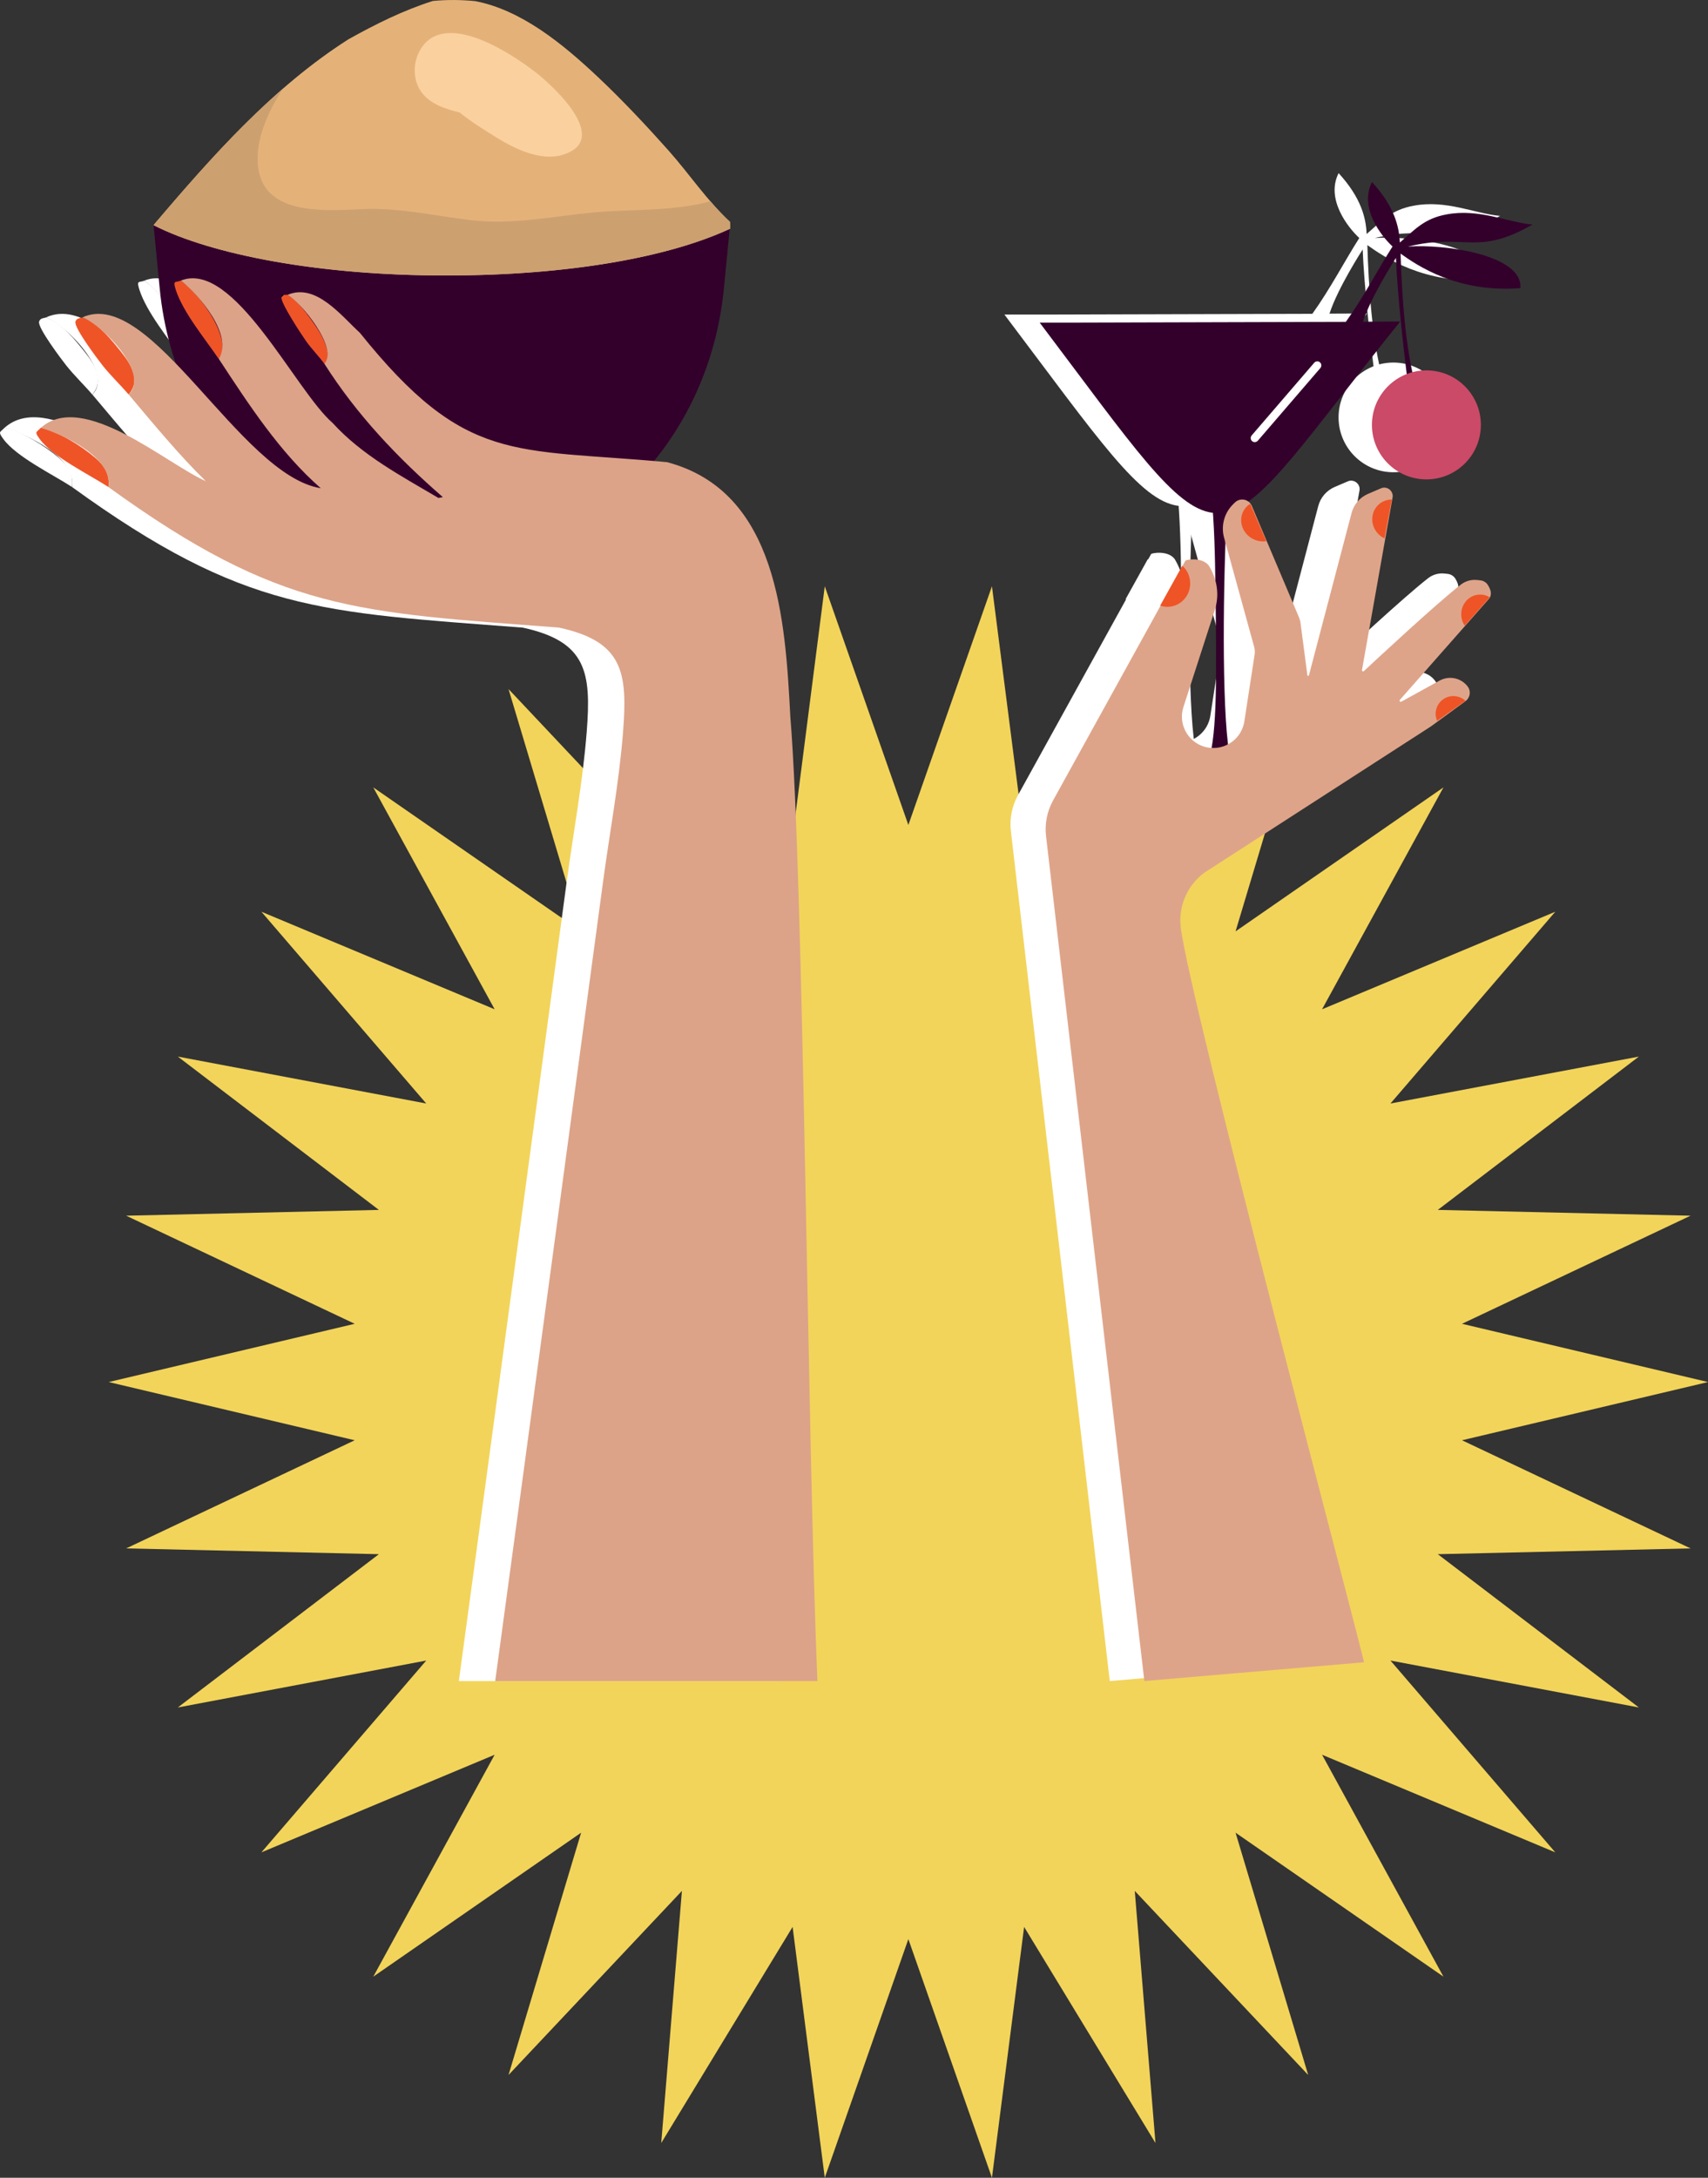 <?xml version="1.0" encoding="UTF-8"?><svg id="Layer_2" xmlns="http://www.w3.org/2000/svg" viewBox="0 0 502.27 640.03"><rect x="0" y="0" width="502.27" height="640.03" fill="#333333" stroke="none"/><defs><style>.cls-1{fill:#cb4a67;}.cls-2{fill:#f2d45a;}.cls-3{fill:#cda070;}.cls-4{fill:#dea489;}.cls-5{fill:#fff;}.cls-6{fill:#e4b279;}.cls-7{fill:#00000d;}.cls-8{fill:#fad19e;}.cls-9{fill:#dca388;}.cls-10{fill:#ef5426;}.cls-11{fill:#33002c;}.cls-12{fill:#ef5427;}</style></defs><g id="Laag_1"><polygon class="cls-2" points="267.12 242.46 242.54 172.3 233.08 246.04 194.45 182.52 200.53 256.61 149.54 202.51 170.89 273.72 109.77 231.41 145.46 296.62 76.87 267.95 125.34 324.31 52.29 310.52 111.42 355.58 37.1 357.28 104.31 389.05 31.96 406.17 104.31 423.28 37.1 455.06 111.42 456.76 52.29 501.81 125.34 488.02 76.87 544.39 145.46 515.7 109.77 580.92 170.89 538.61 149.54 609.82 200.53 555.72 194.45 629.81 233.08 566.3 242.54 640.03 267.12 569.88 291.7 640.03 301.16 566.3 339.79 629.81 333.7 555.72 384.7 609.82 363.34 538.61 424.47 580.92 388.78 515.7 457.36 544.39 408.89 488.02 481.94 501.81 422.81 456.76 497.14 455.06 429.93 423.28 502.27 406.17 429.93 389.05 497.14 357.28 422.81 355.58 481.94 310.52 408.89 324.31 457.36 267.95 388.78 296.62 424.47 231.41 363.34 273.72 384.7 202.51 333.7 256.61 339.79 182.52 301.16 246.04 291.7 172.3 267.12 242.46"/><path class="cls-5" d="M307.2,92.45h-11.83c27.67,36.63,39.86,54.87,51.23,56.22.03.43.06.88.09,1.3h0c.59,9.06.61,18.2.74,27.27h0v.04h0s0,.06,0,.08h0v.04h0c.02,1.16.02,2.29.04,3.44h0c0,.73.01,1.66.02,2.37h0v.04h0v.04h0c0,.69,0,1.54.02,2.22h0s0,.05,0,.07h0c0,.73,0,1.58.01,2.3h0v.03h0c.31,45.74-3.18,43.97-27.41,43.71v1.21s8.65,0,8.65,0h0s48.5,0,48.5,0v-1.21c-7.85-.46-21.11,2.11-24.19-6.55-3.5-3.9-3.67-38.99-2.88-64.23.11-4.14.28-8.29.58-12.42,11.32-2.75,23.6-22,51.21-56.29l-11.02.05c2.5-7.67,9.66-18.69,9.76-18.86.42,10.38,2.15,26.4,3.7,38.31-21.29,4.74-6.29,28.99,10.26,23.38,16.57-5.77,7.71-25.72-8-23.48-3.16-10.85-4.24-27.68-4.58-39.49,4.96,3.53,16.84,11.66,35.44,10.21h0c.79-9.87-22.57-13.1-33.29-12.27,17.02-4.16,20.19,3.01,36.87-6.52-7.43-.7-15.93-4.8-25.34-3.01-6.66,1.19-9.46,4.5-13.89,8.33-.21-4.68-1.53-10.54-8.24-17.9-3.86,7.59,2.71,15.96,6.08,19.07-4.32,6.76-8.49,14.87-13.81,22.28l-78.72.22Z"/><path class="cls-5" d="M391.28,488.52c.04-1.5-52.03-197.14-54.22-217.49-.67-6.23,2.03-12.33,7.09-16.02l66.89-43.15,8.07-5.89h0s2.23-1.63,2.23-1.63c.1-.07.19-.15.28-.23h.01c.3-.29.53-.62.69-.97.45-1,.36-2.21-.36-3.14-1.27-1.65-3.19-2.53-5.15-2.53-1.06,0-2.14.26-3.13.81l-11.33,6.24c-.34.19-.69-.24-.43-.54l16.24-18.4,8.49-9.62.07-.07,1.47-1.66c.07-.08.13-.16.19-.24h0c.25-.36.39-.75.44-1.14.11-.88-.23-1.78-.84-2.78-.48-.79-1.32-1.3-2.24-1.41l-.94-.1c-1.72-.19-3.45.29-4.81,1.35-7,5.42-24.83,21.97-28.69,25.57-.24.22-.62.01-.57-.31l6.32-35.62,2.73-15.37c.07-.39.05-.77-.05-1.12-.39-1.36-1.93-2.22-3.37-1.6l-3.84,1.64c-2.41,1.03-4.21,3.11-4.87,5.65l-12.61,47.99c-.07.25-.43.23-.47-.03l-2.02-15.37c-.08-.63-.25-1.24-.49-1.82l-8.03-18.97-5.88-13.9c-.21-.49-.52-.89-.89-1.19-1.17-.96-2.97-.97-4.14.21l-.58.58c-2.57,2.57-3.57,6.33-2.6,9.84l8.89,32.24c.21.75.25,1.53.13,2.3l-3.03,19.71c-.73,4.77-4.98,8.18-9.79,7.86-5.03-.33-8.69-4.53-8.69-9.26,0-.95.15-1.91.46-2.87l9.17-28.32c.13-.41.26-.85.38-1.3.98-3.83.36-7.9-1.58-11.36l-.44-.79c-2.05-2.69-6.8-1.73-6.93-1.48l-8.9,16.1-30.29,54.84h0c-1.76,3.21-2.48,6.88-2.05,10.51l29.08,249.78,64.95-5.54Z"/><circle class="cls-5" cx="409.75" cy="122.67" r="16.12"/><path class="cls-5" d="M412.92,210.17l.04-.02,8.36-5.9c-.69-.64-1.56-1.11-2.54-1.3-2.85-.57-5.62,1.26-6.19,4.1-.22,1.09-.08,2.17.33,3.12Z"/><path class="cls-5" d="M421.09,182.02l.03-.03,7.38-8.34c-.85-.53-1.86-.84-2.93-.82-3.08.04-5.55,2.68-5.52,5.89.01,1.23.39,2.38,1.03,3.31Z"/><path class="cls-5" d="M397.37,156.23v-.05s2.16-11.44,2.16-11.44c-1.05-.02-2.12.26-3.07.85-2.74,1.7-3.55,5.39-1.79,8.24.67,1.1,1.63,1.91,2.71,2.4Z"/><path class="cls-5" d="M362.39,157.07l-.02-.05-4.75-11.02c-.91.58-1.67,1.41-2.15,2.45-1.38,3,.06,6.62,3.21,8.08,1.21.56,2.5.73,3.71.54Z"/><path class="cls-5" d="M337.55,164.31l-.03.05-6.53,11.75c1.16.39,2.43.47,3.7.16,3.65-.89,5.88-4.64,4.98-8.38-.35-1.44-1.11-2.66-2.12-3.58Z"/><path class="cls-5" d="M358.99,127.77c-.28,0-.55-.1-.78-.29-.5-.43-.56-1.19-.13-1.69l18.5-21.48c.43-.5,1.19-.56,1.69-.13.5.43.56,1.19.13,1.69l-18.5,21.48c-.24.27-.57.42-.91.42Z"/><path class="cls-5" d="M13.53,93.28c3.92,1.34,7.5,5.37,10.1,8.55,3.22,3.93,7.7,9.25,3.5,14.11-2.44-2.87-5.29-5.55-7.66-8.55-1.47-1.86-8.39-11.03-7.98-12.82.28-1.19,1.56-1.04,2.04-1.29Z"/><path class="cls-5" d="M21.2,143.14c-5.58-3.66-16.37-8.84-20.22-14.12-1.64-2.26-1-1.86.35-3.31,5.2,1.18,11.98,5.37,16.04,8.89,2.79,2.42,4.25,4.66,3.83,8.55Z"/><path class="cls-5" d="M42.47,82.47c4.17,3.06,8.56,8.78,10.71,13.53,1.2,2.65,2.65,7.08.45,9.49-3.91-5.8-10.47-13.63-12.63-20.32-.96-2.98-.05-2.04,1.47-2.69Z"/><path class="cls-5" d="M73.86,86.65c2.49.63,8.64,9.35,9.94,11.85,1.11,2.12,3.16,6.6.87,8.38-1.63-2.27-3.73-4.33-5.37-6.66-1.23-1.75-7.63-11.41-7.19-12.86.01-.05.65-.68.7-.7.08-.04.22.02.35,0,.17-.03.55-.04.7,0Z"/><path class="cls-5" d="M21.2,143.14c50.76,36.74,72.98,36.73,132.51,41.31,18.82,4.08,20.2,13.13,18.82,30.69-1.15,14.72-3.91,29.38-5.88,43.98-4.51,33.39-23.73,176.34-31.72,234.94h94.76c-2.97-70.14-3.98-234.58-7.97-283.45-1.49-28.06-3.58-66.17-36.27-74.79-45.25-4.18-59.15.78-90.31-38.01-5.51-5.04-12.94-14.71-21.27-11.16,3.77,2,15.09,15.71,10.81,20.22,9.48,14.96,21.55,27.67,34.86,39.23l-1.29.25c-10.98-6.49-22.45-12.52-31.13-22.05-11.04-9.58-29.04-48.06-44.63-41.84,5.33,4.22,15.5,15.97,11.16,23.01,8.68,13.23,17.92,27.48,29.99,38.01-23.78-3.78-49.9-59.41-70.09-50.21,5.77,2.19,20,16.42,13.6,22.67,7.09,8.4,14.71,17.69,22.67,25.46-11.53-5.05-36.08-26.7-48.47-15.69,6.8,2.11,21.08,8.71,19.88,17.44Z"/><path class="cls-11" d="M45.14,65.85c.62,6.71,1.23,12.86,1.84,19.09,4.54,46.11,40.31,81.09,82.94,81.09h0c42.64,0,78.41-34.98,82.94-81.1.61-6.23,1.22-12.38,1.84-19.09H45.14Z"/><path class="cls-7" d="M97.44,123.96l-.35-.35c.11.12.24.23.35.35Z"/><path class="cls-7" d="M105.81,97.81l-.35-.35c.11.12.24.23.35.35Z"/><path class="cls-7" d="M83.5,86.65s-.68.65-.7.7c-.08-.74-.04-.78.7-.7Z"/><path class="cls-12" d="M24.22,93.28c3.92,1.34,7.5,5.37,10.1,8.55,3.22,3.93,7.7,9.25,3.5,14.11-2.44-2.87-5.29-5.55-7.66-8.55-1.47-1.86-8.39-11.03-7.98-12.82.28-1.19,1.56-1.04,2.04-1.29Z"/><path class="cls-12" d="M31.89,143.14c-5.58-3.66-16.37-8.84-20.22-14.12-1.64-2.26-1-1.86.35-3.31,5.2,1.18,11.98,5.37,16.04,8.89,2.79,2.42,4.25,4.66,3.83,8.55Z"/><path class="cls-12" d="M53.16,82.47c4.17,3.06,8.56,8.78,10.71,13.53,1.2,2.65,2.65,7.08.45,9.49-3.91-5.8-10.47-13.63-12.63-20.32-.96-2.98-.05-2.04,1.47-2.69Z"/><path class="cls-12" d="M84.54,86.65c2.49.63,8.64,9.35,9.94,11.85,1.11,2.12,3.16,6.6.87,8.38-1.63-2.27-3.73-4.33-5.37-6.66-1.23-1.75-7.63-11.41-7.19-12.86.01-.05.65-.68.7-.7.08-.04.22.02.35,0,.17-.03.55-.04.7,0Z"/><path class="cls-9" d="M31.89,143.14c50.76,36.74,72.98,36.73,132.51,41.31,18.82,4.08,20.2,13.13,18.82,30.69-1.15,14.72-3.91,29.38-5.88,43.98-4.51,33.39-23.73,176.34-31.72,234.94h94.76c-2.97-70.14-3.98-234.58-7.97-283.45-1.49-28.06-3.58-66.17-36.27-74.79-45.25-4.18-59.15.78-90.31-38.01-5.51-5.04-12.94-14.71-21.27-11.16,3.77,2,15.09,15.71,10.81,20.22,9.48,14.96,21.55,27.67,34.86,39.23l-1.29.25c-10.98-6.49-22.45-12.52-31.13-22.05-11.04-9.58-29.04-48.06-44.63-41.84,5.33,4.22,15.5,15.97,11.16,23.01,8.68,13.23,17.92,27.48,29.99,38.01-23.78-3.78-49.9-59.41-70.09-50.21,5.77,2.19,20,16.42,13.6,22.67,7.09,8.4,14.71,17.69,22.67,25.46-11.53-5.05-36.08-26.7-48.47-15.69,6.8,2.11,21.08,8.71,19.88,17.44Z"/><path class="cls-6" d="M196.76,44.42c-6.66-7.47-13.58-14.85-20.87-21.73-10.48-9.88-22.62-19.77-36.14-22.36-4.13-.41-8.31-.44-12.46-.05-8.75,2.78-16.82,6.81-24.8,11.25-22.27,14.19-40.12,34.39-57.35,54.64,17.35,8.85,49.28,14.8,85.85,14.8s65.94-5.47,83.71-13.75c.02-.67,0-1.35-.04-2.02-6.65-6.13-12.05-14.2-17.9-20.77Z"/><path class="cls-3" d="M208.92,59.17c-10.96,3.01-24.06,2.3-34.21,3.25-12.23,1.15-24.01,3.74-36.34,2.27-10.57-1.26-20.84-3.68-31.54-3.24-10.85.45-29.3,2.18-30.94-12.52-.86-7.74,2.72-15.76,7.33-22.89-13.84,12.02-26.11,26.05-38.08,40.12,17.35,8.85,49.28,14.8,85.85,14.8s65.94-5.47,83.71-13.75c.02-.67,0-1.35-.04-2.02-2.01-1.86-3.91-3.91-5.74-6.02Z"/><path class="cls-8" d="M157.45,21.21c-6.84-5.32-25.46-17.7-33.08-7.74-2.93,3.83-3.33,9.58-.47,13.54,2.58,3.57,6.93,4.97,11.26,6.04,3.65,2.94,7.85,5.51,11.15,7.54,5.2,3.2,12.7,6.8,19.02,4.94,14.63-4.31-2.4-20.07-7.88-24.33Z"/><path class="cls-11" d="M317.51,94.83h-11.76c27.5,36.41,39.62,54.55,50.93,55.89.03.42.06.87.09,1.29h0c.58,9,.6,18.1.74,27.11h0v.04h0s0,.06,0,.08h0v.04h0c.02,1.16.02,2.28.04,3.42h0c0,.72.01,1.65.02,2.36h0v.03h0v.04h0c0,.68,0,1.53.02,2.2h0s0,.05,0,.07h0c0,.72,0,1.57.01,2.29h0v.03h0c.31,45.47-3.16,43.71-27.25,43.45v1.21s8.6,0,8.6,0h0s48.22,0,48.22,0v-1.21c-7.8-.46-20.99,2.1-24.05-6.51-3.48-3.88-3.64-38.76-2.86-63.85.11-4.12.28-8.24.58-12.35,11.25-2.74,23.46-21.87,50.91-55.96l-10.95.05c2.49-7.62,9.61-18.58,9.7-18.75.42,10.32,2.13,26.24,3.68,38.09-21.17,4.71-6.26,28.82,10.2,23.25,16.47-5.74,7.66-25.57-7.95-23.34-3.14-10.78-4.22-27.51-4.56-39.26,4.93,3.51,16.74,11.6,35.23,10.14h0c.78-9.81-22.44-13.03-33.1-12.2,16.92-4.13,20.07,2.99,36.65-6.48-7.39-.7-15.83-4.77-25.19-3-6.62,1.18-9.41,4.48-13.81,8.28-.21-4.65-1.52-10.47-8.19-17.79-3.84,7.55,2.69,15.86,6.04,18.95-4.3,6.72-8.44,14.78-13.73,22.15l-78.25.22Z"/><path class="cls-4" d="M401.1,488.55c.04-1.49-51.72-195.97-53.9-216.21-.67-6.19,2.02-12.26,7.05-15.93l66.49-42.89,8.02-5.85h0s2.21-1.62,2.21-1.62c.1-.07.19-.15.27-.23h.01c.3-.29.53-.62.69-.97.45-.99.36-2.19-.36-3.12-1.26-1.64-3.17-2.52-5.12-2.52-1.06,0-2.13.26-3.11.8l-11.26,6.2c-.34.19-.68-.24-.43-.53l16.14-18.29,8.44-9.57.07-.07,1.46-1.65c.07-.08.13-.16.19-.24h0c.25-.35.39-.74.44-1.14.11-.87-.23-1.77-.84-2.76-.48-.79-1.31-1.3-2.23-1.4l-.94-.1c-1.71-.19-3.42.29-4.79,1.34-6.96,5.38-24.68,21.84-28.52,25.42-.24.22-.62.01-.56-.31l6.28-35.41,2.71-15.28c.07-.39.05-.77-.05-1.12-.39-1.35-1.91-2.21-3.35-1.59l-3.81,1.63c-2.39,1.02-4.18,3.1-4.84,5.61l-12.54,47.71c-.07.25-.43.23-.46-.03l-2.01-15.28c-.08-.62-.25-1.23-.49-1.81l-7.99-18.86-5.85-13.81c-.21-.48-.51-.88-.88-1.18-1.16-.95-2.95-.96-4.12.21l-.57.57c-2.56,2.56-3.55,6.3-2.58,9.78l8.84,32.05c.21.74.25,1.52.13,2.29l-3.01,19.6c-.73,4.74-4.95,8.13-9.74,7.82-5-.33-8.63-4.51-8.63-9.2,0-.94.15-1.9.46-2.86l9.11-28.15c.13-.41.26-.84.37-1.29.98-3.81.35-7.86-1.57-11.29l-.44-.78c-2.04-2.68-6.76-1.72-6.89-1.48l-8.84,16.01-30.11,54.52h0c-1.75,3.19-2.46,6.84-2.04,10.45l28.91,248.3,64.57-5.51Z"/><circle class="cls-1" cx="419.46" cy="124.87" r="16.02"/><path class="cls-10" d="M422.61,211.85l.04-.02,8.31-5.86c-.68-.64-1.55-1.1-2.53-1.3-2.83-.57-5.59,1.25-6.15,4.08-.22,1.09-.08,2.16.33,3.11Z"/><path class="cls-10" d="M430.73,183.87l.03-.03,7.34-8.29c-.85-.53-1.85-.83-2.91-.82-3.06.04-5.52,2.66-5.49,5.85.01,1.23.39,2.36,1.03,3.29Z"/><path class="cls-10" d="M407.15,158.23v-.05s2.14-11.37,2.14-11.37c-1.05-.02-2.11.26-3.05.84-2.73,1.69-3.53,5.36-1.78,8.19.67,1.09,1.62,1.9,2.69,2.38Z"/><path class="cls-10" d="M372.38,159.06l-.02-.05-4.72-10.96c-.91.57-1.66,1.4-2.14,2.43-1.37,2.98.06,6.58,3.19,8.03,1.2.56,2.48.72,3.68.54Z"/><path class="cls-10" d="M347.69,166.26l-.03.05-6.49,11.68c1.15.39,2.42.47,3.68.16,3.63-.88,5.85-4.61,4.95-8.33-.34-1.43-1.1-2.65-2.11-3.56Z"/><path class="cls-5" d="M368.99,129.94c-.27,0-.55-.09-.78-.29-.5-.43-.55-1.18-.13-1.68l18.39-21.36c.43-.5,1.18-.55,1.68-.13.5.43.55,1.18.13,1.68l-18.39,21.36c-.24.27-.57.41-.9.41Z"/></g></svg>
